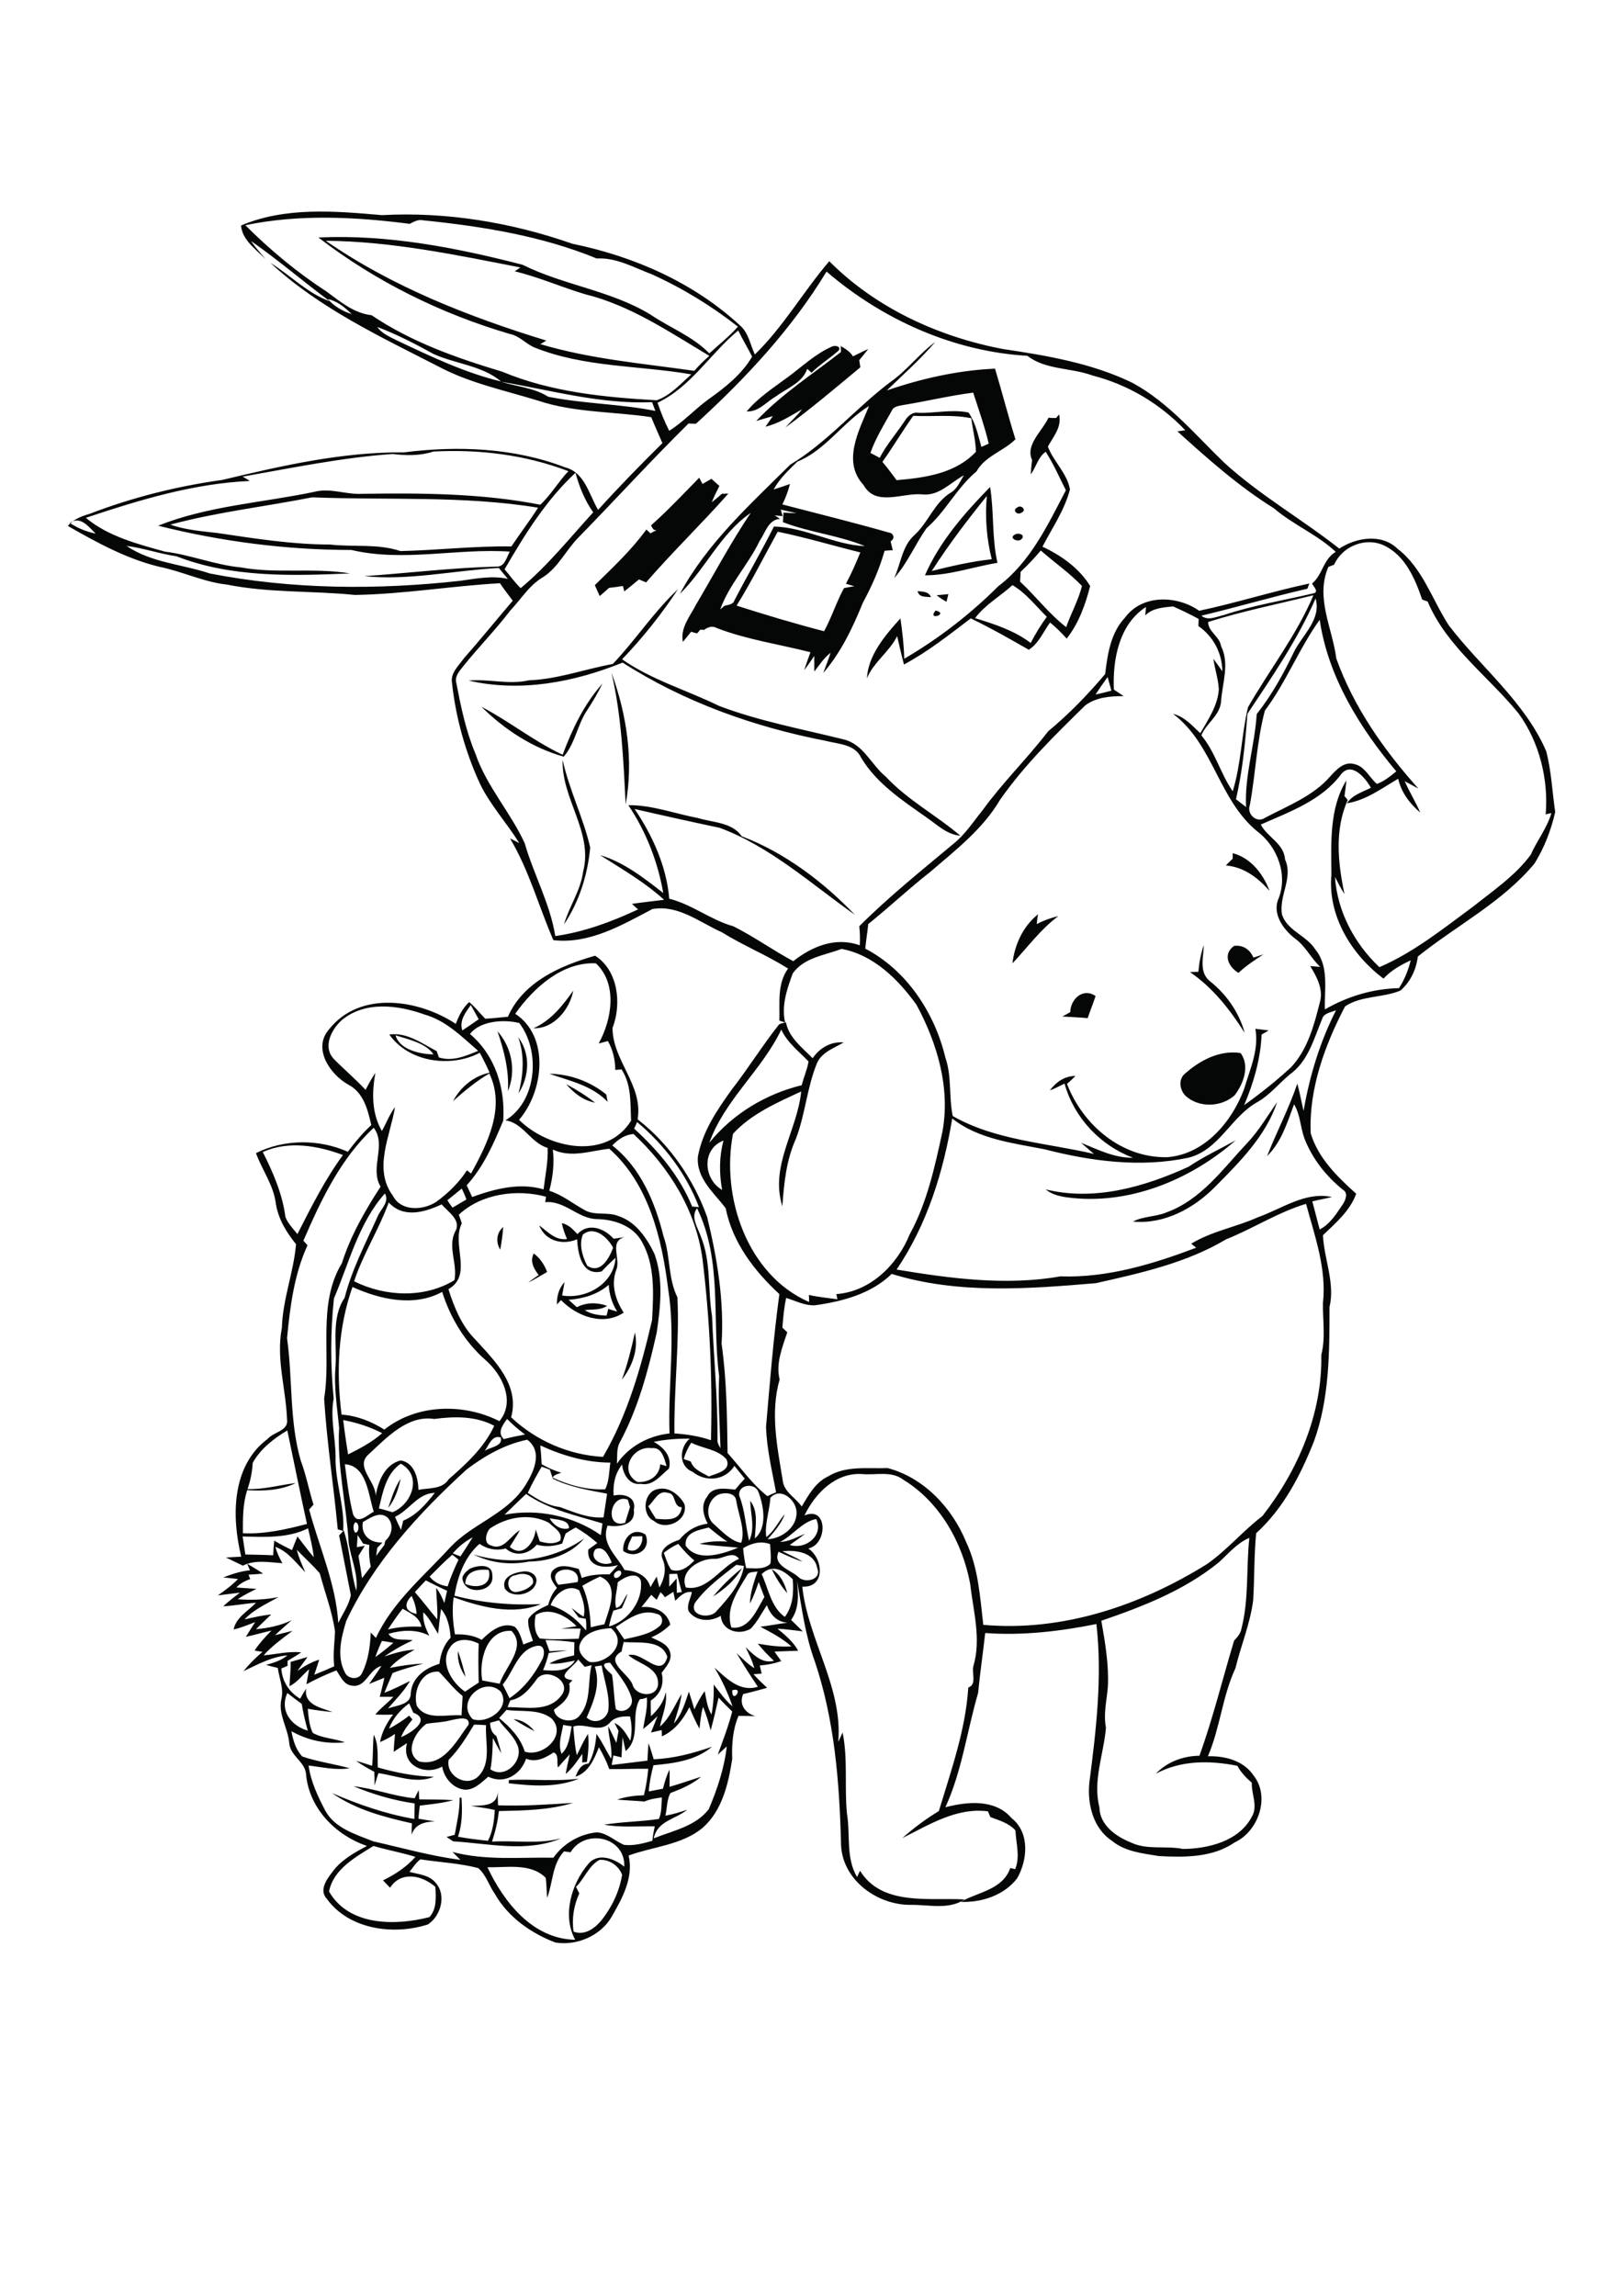 <?xml version="1.0" encoding="utf-8"?>
<!-- Generator: Adobe Illustrator 21.0.2, SVG Export Plug-In . SVG Version: 6.00 Build 0)  -->
<svg version="1.2" baseProfile="tiny" id="Layer_1" xmlns="http://www.w3.org/2000/svg" xmlns:xlink="http://www.w3.org/1999/xlink"
	 x="0px" y="0px" viewBox="0 0 595 842" overflow="scroll" xml:space="preserve">
<path fill="#050706" d="M172.7,662.3c4.4-0.2,9.9,0.3,9.9-5.5c0,1.8,0,3.5,0.1,5.3c9.2,0.3,18.3-0.3,27.5-0.9
	c-8.8,2.7-18.1,2.8-27.2,3c-0.4,3.8-1.3,7.5-2.5,11.2c8.5-0.5,17.1,1,25.4-1.2c-12.8,5.3-26.5,1.9-39.7,1.1
	c-0.8-0.6-1.6-1.1-2.4-1.6c0.8-0.2,2.3-0.6,3-0.8c0.8-4.5,1.9-9,1.8-13.6c0.2,0,0.5,0,0.7,0c0.3,4.8,0.3,9.7-1.3,14.3
	c3.7,0.7,7.3,1.1,11,1.5c1.8-3.5,2.3-7.5,2.5-11.3C178.6,663.1,175.6,662.8,172.7,662.3 M129.7,655.1c7.6,0.8,14.8,3.7,22.4,4.4
	c0.5-1,1-2,1.5-3c0.1,0.8,0.1,2.5,0.2,3.4c4.2,0.1,8.3,0,12.5,0.3c-4,1.1-8.2,1.5-12.3,2c-0.2,1.6-0.4,3.2-0.5,4.8c2,0.3,4,0.7,6,1
	c-3.7,0.1-7.3,1-8.5,4.9c0-1.4,0-2.8,0.1-4.2c-10.2-2.3-20.6-5-29.3-11.1c9.7,4.2,19.8,7.7,30.2,9.5c0-1.9,0.1-3.8,0.1-5.7
	C144.4,660.3,136.9,658.1,129.7,655.1 M186.7,652.8c8.6-0.4,17.2,0.6,25.7-0.5c-8.2,3.4-17.2,2.7-25.8,1.7L186.7,652.8 M137.1,636.2
	c1.9,3.7,1.3,8,1.5,12c6.7,1.9,13.6,3.3,20.6,3.4c-6.6,2.8-13.7-0.4-20.4-1.3c-0.5,1.5-0.9,3-1.4,4.5c0-1.7,0-3.3-0.1-5
	c-2.3-1.2-4.5-2.5-6.7-4c2,0.5,4,1.2,5.9,1.8C136.9,643.8,136.7,640,137.1,636.2 M188.4,630.5c3.1,0.2,5.7,2,7.7,4.4
	C193.5,633.6,190.9,632.1,188.4,630.5 M168,605.5c1.1,3.1,2,6.3,2.8,9.5C168.8,612.2,167.7,608.9,168,605.5 M283.1,575.5
	c3.2,1.9,4.8,5.3,5.7,8.8C286.5,581.7,284.6,578.6,283.1,575.5 M261.6,585.5c3.1-3.8,6.7-7.3,10.6-10.4
	C269.7,579.5,265.8,582.8,261.6,585.5 M189.2,577.7c-3.7,0.2-3.6,5.9-0.1,6.2c2.4-0.3,5-1.2,6.4-3.2
	C196.2,577.3,191.6,576.6,189.2,577.7 M191.5,576.4c2.3-0.5,5.4,0.7,5.3,3.4c-0.5,4.9-8.8,6.9-11.6,2.8
	C183.8,578.5,188.3,576.8,191.5,576.4 M170.7,580.9c4.3,1.8,9.9,0.8,8.6-5.1C175.5,575.3,170.7,576.1,170.7,580.9 M172.4,575.3
	c2.8-1.3,8.3-2,8.2,2.5c0.9,6-9.4,7.4-10.8,1.9C169,578,171.1,576.2,172.4,575.3 M173.7,570.1c13.6,4.1,28.9,2.4,40.6-5.9
	c-4.9,5.9-12.8,8.4-20.3,8.5C187.1,574.1,180,573.2,173.7,570.1 M231.9,563.5c-0.6,1.5-1.7,3-1.6,4.8c3.2,1.6,5.7-1.9,5.3-4.9
	C234.7,563.4,232.9,563.5,231.9,563.5 M228.6,568.8c-0.3-4.6,3.6-9,8.2-6C239.1,568.4,233,572,228.6,568.8 M237.8,552.4
	c0.9,1.6,1.8,3.1,2.8,4.6c4,0.3,8.8,1,9.5-4.2c-3.4-0.2-1.9-5.1-5.1-5.3C241.4,546.3,240,550.6,237.8,552.4 M241.4,546.1
	c4-1,8,2.3,9.7,5.6c1.4,6-6.9,9.9-11.2,6.1C235.1,555.6,236.1,546.9,241.4,546.1 M142.4,553c1.3-3.7,2.4-7.5,4.6-10.7
	C146.1,546.1,144.9,550,142.4,553 M232.9,488.7c1.4,6.2-1,12.5-4.8,17.3C230.2,500.4,231.6,494.6,232.9,488.7 M197.6,467.6
	c-1.8-2.3-3.3-5-1.8-7.9c2.3,1.7,3.9,4.1,4.9,6.8c-2.3,1.3-4.6,2.7-6.9,3.9C195,469.4,196.3,468.5,197.6,467.6 M183.5,458.3
	c-1.7-2.7-1.4-6.2,1.1-8.3C184.4,452.8,184,455.6,183.5,458.3 M208.6,476.7c1,0.9,2,1.8,3,2.7c3.5-1.8,7.4-1.8,11.1-0.5
	c-2.4,1.7-5.4,1.2-8.2,1.6c2.4,1.5,5.2,1.9,8,2c0.2-0.6,0.5-1.9,0.6-2.5c0.8,0.3,2.4,0.8,3.3,1c-1.9-3-2.9-6.3-3.1-9.8
	C219.3,474.7,214,476.3,208.6,476.7 M213.8,452.8c-1.5,3.8-0.1,8,1.6,11.4c4.9,3.2,8.1-2.8,9.5-6.6C223,453.9,218,449.3,213.8,452.8
	 M206.1,448.6c2.4,0.4,4.1,2.3,5.7,4c4-4.3,9.8-2.2,13.3,1.7c1.4-0.2,2.8-0.4,4.1-0.6c-6,1.5-1.3,8-3.2,12.2
	c-1.9,5.4-0.2,10.9,2.8,15.5c-7.5,5-17.2,1.4-23-4.6c-0.4,0.4-1.1,1.2-1.5,1.6c-0.1-3,0.7-5.9,2.8-8.2c-0.3,1.7-0.6,3.3-0.9,4.9
	c8.8,1.5,19-4.3,19.6-13.8c-1.8,1.6-3.5,3.3-5.1,5c-7.3,1.7-8.7-6.5-9-11.8c-5.4,2.3-11.7,0.6-13.9-5.1c3.1,2.3,5.9,5.6,10.2,5
	C207.2,452.6,206.5,450.6,206.1,448.6 M436,427.9c5.5-3.7,11.5-6.5,17.3-9.7c-16.8,14.7-39.6,24-62.1,20.9c-2.7-0.4-5.5-1.1-7.6-2.9
	C401.4,440.6,419.8,435.3,436,427.9 M457.5,419.2c4.3-4.5,7.4-9.9,11-15c-4.2,12.5-13.8,22-22.8,31.1c-7.8,7.9-18.7,13.8-30.1,12.7
	c3.8-2,8.4-1.7,12.4-3.4C440.6,440,448.6,428.7,457.5,419.2 M207.7,397.6c3.7,2,7.3,4.2,10.6,6.8C214,403.6,210.5,400.9,207.7,397.6
	 M201.5,393.8c7.6,0.1,15,2.8,20.9,7.6c0.1,0.7,0.4,2,0.5,2.7C217.2,398.1,209,396.4,201.5,393.8 M434.3,394.1
	c5.6-5.1,13-9.1,20.8-7.9c3.5,4.8,1,11.3-2.2,15.5c-4.9,4.4-13.2,4.7-18.1,0.1C432.9,399.8,432.2,396.3,434.3,394.1 M190.1,380.4
	c4.6,6.1,4.1,14.4,0.1,20.6C192,394.2,192.5,387.1,190.1,380.4 M182.5,378.2c5.3,6,6.9,14.6,3.8,22
	C186.8,392.5,184.9,385.4,182.5,378.2 M392.6,371.2c0.1-4.8,4.7-9.1,9.3-5.9c-0.9,2.7-2,5.4-2.9,8.1c-3.1-0.3-6.2-0.4-9.3-0.6
	C390.5,372.4,391.9,371.6,392.6,371.2 M195.7,377.1c6.4-2.8,10.7-8.3,14.6-13.8C209,370.2,203.1,377.4,195.7,377.1 M454.3,356.8
	c-3.8-2.3-5.8-6.9-1.6-9.9c3.3-0.4,5.8,1.3,7.1,4.3c1.2-0.4,2.4-0.8,3.7-1.2C460.2,352.1,457.1,354.2,454.3,356.8 M439.6,356.4
	c0.3-3.3,0.9-6.7,2-9.8c-0.1,4.5-1.9,10,2.3,13.3c6,4.8,10.6,11.3,12.7,18.9c-5.4-8.5-11.7-16.6-20.1-22.3
	C437.2,356.5,438.8,356.4,439.6,356.4 M380.3,338.9c2.5-1.3,5.2-2.3,7.9-2.9c-6.6,4.9-11.3,11.5-16.8,17.3c0.8-6.9,3.9-13.6,9.4-18
	C380.6,336.1,380.4,337.9,380.3,338.9 M452.2,312.9c6.6,1.7,11.2,7.6,13.5,13.8c-4.3-4.8-9.3-8.7-16-9.3c0.8-0.9,1.7-1.7,2.5-2.5
	C452.2,314.4,452.2,313.4,452.2,312.9 M206.4,278.7c2.4,11,7.6,21.2,10.1,32.1c-0.9,9.9-4,19.9-9.6,28.2c1.9-6.6,6.1-12.4,7-19.3
	C217.7,305.3,205.9,292.9,206.4,278.7 M206.4,276.8c3.5-9.4,7.9-18.6,14.6-26.1c-1.6,3.3-3.5,6.5-5.5,9.6
	c-3.7,5.3-4.4,12.2-8.7,17.2c-11.5-3.2-21.8-10-30.2-18.3C186.8,264.5,195.9,271.9,206.4,276.8 M224.3,246.7
	c5.6,15.2,8.2,32.3,5.2,48.3C228.7,278.9,228,262.5,224.3,246.7 M343.2,223.9C348.4,225.1,339.9,227.9,343.2,223.9 M343.6,218.3
	c1.4-0.1,2.9-0.3,4.3-0.4c-0.2,0.7-0.5,2.1-0.7,2.8C345.9,220,344.7,219.2,343.6,218.3 M336.6,216.8c1.9,0.2,4.1,0.1,4.9,2.2
	C339.7,218.8,337.1,219.2,336.6,216.8 M224.8,243.5c8.3-8.7,15-19.1,23.9-27.4c-6,9.1-12.9,17.8-20.5,25.7
	c10.9,7.6,23.8,11.3,35.6,17.1c14.8,5.6,30.5,8.5,45.8,12.3c7.2,1.8,10,9.3,15.3,13.6c8,8.6,18.6,14.2,27.4,21.7
	c-5-0.4-8.6-4.1-12.4-6.7c-8.8-6.2-18.3-12.4-24-21.9c-2.3-5-8.4-5-13-6.2c-26.3-5.1-51.9-14.2-74.5-28.7
	c-17.8,7.2-37.5,11-56.5,6.6c7.4-0.7,14.7,1.6,22.1-0.1C204.6,249.1,214.5,245.4,224.8,243.5 M372.4,196c1-0.7,3.7,0,2.5,1.5
	C373.8,199.3,369.6,197.3,372.4,196 M373.2,186.1c1.4-1.2,3.6,1.1,1.5,1.9C373.2,189.2,371.1,187,373.2,186.1 M341.8,209.4
	c7.3-1.8,14.5-3.5,22-4.3c-1.9-7.6-2.5-15.4-1.8-23.2C354.8,190.8,347.9,199.9,341.8,209.4 M339.3,211c5.4-12.4,14.5-22.8,23.9-32.4
	c1.5,9.2,0.6,18.7,2.7,27.8C357,207.9,348.4,211,339.3,211 M238.8,192.7c6.2-5.5,11.9-11.6,17.7-17.5c0.3,0.6,0.9,1.7,1.2,2.3
	c1.1-0.6,2.2-1.3,3.3-1.9c1,0.9,1.9,1.8,2.9,2.6c-1,2-2,4-2.8,6c1.3-1,2.5-2,3.7-3.1c0.6,0,1.8-0.1,2.4-0.1
	c-9.8,11.1-20.5,21.4-30.2,32.6c-0.9-0.4-1.7-0.7-2.6-1.1c-1.8,1.5-3.6,3-5.4,4.4c-0.1-0.5-0.4-1.5-0.5-2c-1.7,0.3-3.4,0.5-5.1,0.7
	c-1.1,1-2.2,2-3.4,3c-0.6-1.3-1.2-2.6-1.8-4c6.6-6.5,13.4-12.8,18.9-20.4c0.5,0.5,1,0.9,1.5,1.4c0.7-0.4,1.5-0.8,2.3-1.2
	C239.5,194.7,239.3,193.3,238.8,192.7 M371.4,214.6c-4.5,4.1-10.1,7.2-13.7,12.1c7.1,2.2,14.3,4.5,20.4,9.1c1.7-3.3,3.7-6.6,5.9-9.6
	C379.9,222.2,376.4,217.5,371.4,214.6 M374.4,209.7c-0.1,1.2-0.1,2.4-0.2,3.6c5.8,5.4,10.6,11.8,16.9,16.7c1.8-5.1,4.5-9.9,5.8-15.1
	c-4.6-4.8-10.1-8.6-15.1-13C379.5,204.6,377.1,207.2,374.4,209.7 M387.4,153.3c0.3-0.3,0.8-1,1.1-1.3c1.1,4.6-2.1,8.1-4.1,11.8
	c2,5.4,7.1,9.8,8.1,15.7c-2,7.6-6.5,14.1-10.1,21c6.9,3.2,13.5,7.9,17.5,14.4c-1.7,6.8-4.2,13.7-8.6,19.3c-1.9-2.1-3.9-4.1-6.1-5.9
	c-2.5,3.4-4.1,7.6-7.8,10c-7-4-14-8-21.3-11.5c-7.9,6-15.7,12.2-24.5,16.9c-0.9-3.4-1.7-6.9-2.5-10.4c-2.9,5.8-8.6,9.5-11.1,15.5
	c0.5-8.6,6.7-15.8,12.3-22c0.7,4.9,1.3,9.8,1.4,14.8c12.5-7.3,24.2-16.3,34.5-26.6c11.8-8.9,18.1-22.4,24.8-35.2
	c-2.4-4.7-4.5-9.6-7.4-14.1c-2.8,1.9-3.5,5.6-5.5,8.3c0.1-1.8,0.3-3.5,0.5-5.3c-2.6-5.6,3.8-10.6,6-15.5
	C385.6,153.3,386.5,153.3,387.4,153.3 M308.4,126.9c1.7,1,3.5,2.1,4.5,3.8c1.9-0.9,3.7-1.9,5.6-2.7c-1.1,1.4-2.2,2.8-3.3,4.1
	c0.1,0.9,0.3,1.7,0.4,2.6c-9,7.5-18,15.1-27.5,22.1c2-2.3,4.3-4.3,6.1-6.7c-4.3,2.5-8.5,5.2-13.4,6.4c0.9-1.3,1.8-2.6,2.7-3.9
	c-2,0.6-4.1,1.2-6.1,1.8c9.2-9.8,20.6-17.1,31.1-25.3C308.5,128.5,308.4,127.4,308.4,126.9 M305.2,127.1c1-0.5,3.4-0.2,2.5,1.4
	c-3.2,2.9-6.9,5.1-10,8.2c-0.4-0.4-1.2-1.1-1.6-1.4c-1.8,5.2-7.5,7.1-11.5,10.1c-3.5,2-6.3,5.7-10.7,5.5c4.1-5,9.6-8.5,14.7-12.3
	C294.1,134.6,299,129.8,305.2,127.1 M285.3,195c-5,9-9.6,18.3-15.1,27.1c10.6,3.4,21.3,6.6,32.1,9.4c2.8-5.1,4.5-10.7,7.3-15.8
	c1.3-0.3,2.5-0.5,3.8-0.7c-1-0.3-2.1-0.6-3.1-0.9c2-3.7,3.7-7.6,5.3-11.5C305.5,200.1,295.5,197.1,285.3,195 M286.4,186.9
	c0.2,0.6,0.5,1.8,0.7,2.4c-0.7-0.1-2.2-0.2-2.9-0.3c0.5,0.3,1.4,0.9,1.9,1.3c-4.3,0.3-5.3,5-7.4,8c-4.2,8.8-11.2,16-14.5,25.2
	c0.4-0.3,1.1-0.9,1.5-1.3c1.3-0.4,3.2-0.4,3.7-2c4.7-9.1,9.9-17.9,14.5-27.1c11.6,0.3,22,6.7,33.4,7.2c-9.6-4-20.3-5-30.1-8.8
	c0.1-1.2,0.1-2.3,0.2-3.5c1.6,0.1,3.2,0.2,4.8,0.2C290.3,187.8,288.3,187.3,286.4,186.9 M284.3,184
	C284.8,184.5,284.8,184.5,284.3,184 M323.7,169.4c1.8,2.1,3.5,4.4,5.2,6.7c10.5-0.9,21.5-2.4,29.1-10.4c-0.1-4.2-1.2-8.2-1.7-12.3
	c-7-1.5-14.2-0.5-21.3-0.9C331.1,158,327.6,163.9,323.7,169.4 M331,148.6c-1.5,0.3-3.3,0.5-3.9,2.1c-2.8,5-5.9,10-7.8,15.4
	c1.1,0.6,2.3,1.2,3.4,1.8c2.5-4.8,6.1-8.9,9.1-13.4c1.1-1.8,2.8-3.5,5.1-3.1c6.1,0.2,12.3-1.4,18.4-0.1c2.6,3.8,3.5,8.3,4.7,12.6
	c0.7-0.3,2-0.9,2.7-1.2c-1.5-6.3-3.7-12.5-5.7-18.7C348.3,145.1,339.7,147.2,331,148.6 M326.5,140.2c6.2-4.3,10.6-10.4,16.6-14.8
	c-5.5,6.4-11.8,12-17.8,17.8c12.8-4.4,26.2-7.4,39.7-8c2.6,8.6,4.8,17.3,7.5,25.9c-4.4,4.4-11.1,6.1-14.3,11.8
	c-7.2,6-11.3,14.7-18.3,20.8c-4.2,5.9-7,12.9-11.9,18.3c2.5-5.3,2.9-11.8,7.5-15.8c5.1-4.7,7.3-12,13.4-15.6
	c2.3-1.4,3.3-4.1,4.7-6.3c-5,2.7-9.2,7.8-15.5,7c-7.1-0.6-16.9,4.6-21.3-3.4c-8-8.6-1.7-20,2-29c-9.5,5.8-15.9,16.2-26.3,20.4
	c-3.2,3.1-6.5,6.2-8.7,10.2c2-0.6,4-1.3,6-2c-0.7,2.6-1.6,5.1-2.8,7.5c13,3.4,26.1,6.6,39,10.3c1.9,0.2,2.4,2.3,0.7,3.2
	c0.3,1.1,0.5,2.2,0.8,3.3c-0.8,0-2.2,0.1-3,0.2c-1.9,6.7-4.7,13-8,19.1c-3.7,9.1-8,18.2-14.5,25.7c0.9-2.5,1.9-4.9,2.7-7.4
	c-2.5,1.9-4.1,4.5-6,6.9c0-1.9,0-3.8,0-5.7c-1.2,1.7-2.4,3.5-3.7,5.2c0.7-2.2,1.5-4.4,2.3-6.6c-11.4-2.9-23.2-4.6-34.2-8.8
	c-1.7-1-3.3-0.5-4.8,0.6c-0.4,0-1,0-1.4-0.1c-0.3,0.4-0.9,1.1-1.2,1.4c-0.8-0.2-1.5-0.4-2.2-0.6c-1,1.3-2,2.5-3,3.7
	c-1-5.2,2.6-9.3,4.8-13.6c6.7-11.3,12.8-22.9,20.1-33.7c-11.1,7.6-16.6,20.5-26,29.7c9.9-18.5,25.8-32.8,40.5-47.4
	C303.4,162.3,313.8,149.8,326.5,140.2 M211.3,692c0.4,0.8,0.8,1.6,1.2,2.4c-2,4.4-2.8,9.2-2.1,14c4,1.6,7.8-1.2,10.2-4.1
	c3.8-4.8,6.6-10.5,7.6-16.7c-1.1-3.3-4.8-5.8-8.3-5.5C215.9,684.3,214.4,689,211.3,692 M120.7,693.7c7.3,12.7,24.3,12.6,36.8,9.4
	c2.8-3,2.4-7.3,2.2-11.1c-4.9-4.3-12.6-5.9-16.6,0.3c-0.9-0.9-1.8-1.8-2.6-2.7c4.4-2.1,8.6-4.9,11.9-8.6c-5.1-1.6-10.3-2.5-15.4-4
	C130.4,681.1,122.3,685.5,120.7,693.7 M209.3,679.3c-0.8-0.1-1.6-0.2-2.4-0.3c-4.4,4.7-4,11.3-6.2,17c-0.2-2.4-0.2-4.9-0.5-7.3
	c-5.5-5.6-14.4-3.7-21.4-3.9c6.1,12.9,16.6,26.3,32.2,26.6c-4.8-8.8-1.5-20.4,4.8-27.8c3.5-4.3,9.6-2,13.2,1
	C229.5,673.7,214.7,670.4,209.3,679.3 M206.6,632.6c-0.6,3.5-2,7.1-0.6,10.6c2.8-2.6,3-6.6,3.7-10.1
	C208.6,633,207.6,632.8,206.6,632.6 M164.6,645.4c-1.2,5.5,6,10.1,10.5,6.4c5.4-4.9,2.8-12.8,3.2-19.1c-1.5-0.1-2.9-0.2-4.4-0.2
	C171.1,637.1,168.4,641.6,164.6,645.4 M179.8,631.8c0,2,0.6,3.8,2.3,4.9c0.6,2.1,1.3,4.2,1.8,6.3c-1.1-1.8-2.1-3.7-3.1-5.6
	c-0.1,3.8-0.2,7.7-0.9,11.5c5.8,3.9,12.8-3.9,9.6-9.5c-1.5-3.3-4.4-5.5-6.5-8.5C182.2,631.2,180.6,631.6,179.8,631.8 M165.3,630.9
	c-2.9,0.8-6,0.8-8.9,1.3c-4,2.9-8.3,10.4-2.7,13.8c9,2.1,13.7-7.5,18.2-13.5C172.5,629,167.4,630.5,165.3,630.9 M183.1,630.1
	c4,3.3,7.8,7.1,9.4,12.3c6.7,2.2,15.6-6,9.9-12.1c-4.6-3.7-11.1-2.4-16.6-3.2C184.9,628.1,184,629.1,183.1,630.1 M142.7,634
	c2.6-1.4,5.1-3,7.4-4.8c0.4,0.5,0.8,0.9,1.2,1.4c-1.7,2-3.2,4.1-4.2,6.5c3.6-1.5,11.3-6.4,4.5-9c-0.5-1.1-1-2.3-1.5-3.4
	C146.8,627.1,144.1,630.2,142.7,634 M234.7,623.2c-3.5,5.9,0.6,14.1-5.2,19c-0.4-1.7-0.7-3.4-1.1-5.1c-0.2,2.5-0.3,4.9-0.4,7.4
	c-1-0.2-2-0.5-3-0.7c-0.1,0.9-0.5,2.6-0.6,3.5c4.4-0.5,8.7-1.1,13.1-1.6c0.1-2.1,0.2-4.3,0.4-6.4c0.7,1.9,1.3,3.9,1.9,5.9
	c7.4-0.3,14.5-2.2,21.4-4.6c-6,5.1-14,6.1-21.5,6.8c-0.8,3.1-1.5,6.3-1.7,9.6c1.7-0.3,3.4-0.7,5.2-1c0.6-2.4,1.3-4.8,2.4-7
	c0.1,2.1,0,4.2,0,6.3c3.9-1.1,7.8-2.5,11.6-3.7c-3.3,2.8-7.3,4.5-11.3,6c-1.3,2.5-1.2,5.6-1.8,8.3c2.7-0.5,5.4-1.3,8-2.2
	c-4.4,3.6-10.9,4-12.3,10.5c7-2.8,15.4-4.4,20.2-10.7c3.1-7.3,5.7-15,6.6-23c-1.1,1-2.2,2-3.3,3c1.9-5.2,3.9-10.4,5.3-15.8
	c-1.7-1.7-3.4-3.3-5-5.1c-0.9,4-1.8,8-2.9,12c-0.8-2.9-1.6-5.8-2.8-8.6c-0.8,2.6-1,5.3-1.3,8c-1.4-2.5-2.6-5.2-3.7-7.9
	c-2.3,4.5-5.4,8.6-10.1,10.7c0-0.6,0-1.7-0.1-2.3c-1.3,0.3-2.6,0.6-3.9,0.9c0.8-2,1.6-4,2.4-6c-1.7,1.6-3.4,3.3-5.3,4.7
	c0.6-3.8,1.7-7.6,1.4-11.6C236.6,623,235.3,623.1,234.7,623.2 M112.9,634.7c-0.9-3.2-1.7-6.5-2.2-9.8c-1.8-1.3-3.6-2.7-5.3-4
	C102.5,627.3,106.7,632.9,112.9,634.7 M268.6,619.9C268.4,625.3,273.3,618.5,268.6,619.9 M173.4,630.5c5.7,1.9,14.2-4.3,10.2-10.2
	C177.4,614.6,167.1,624,173.4,630.5 M197,615.7c-2.5,3.4-5.3,7.1-9.8,7.9c-0.3,0.6-0.8,1.9-1,2.5c6.8-0.1,15.1,2,19.8-4.4
	C209.9,616.6,200.5,611.3,197,615.7 M152.9,625.6c3.5,5.6,10.9,3,16.4,3.5c0.1-2.4,0.3-4.7,0.4-7.1c-3.3-2.6-5.8-6-8.7-8.9
	C154.6,612.5,151.4,620.3,152.9,625.6 M218.2,611.2c2.2,6.6-0.4,12.7-3,18.7c2.7,2.5,6.8,1.2,7.9-2.3c0.8-5.7-1.5-11.3-2.4-16.8
	C220,610.9,218.8,611.1,218.2,611.2 M224.5,614.2c0.7,4.2,0.7,8.4,1.4,12.6c2.7,2,6.7-0.7,5.8-4c-1.4-4.9-5-8.9-7.9-13
	C219.3,609.8,222.8,612.6,224.5,614.2 M212.1,608.6c-1.6,2.7-9,6.7-2.1,7.6c-0.3,0.3-0.9,1-1.2,1.3c1,4.6-2.3,7.2-5.6,9.5
	c0.4,4,7,5.4,9.4,2.2c4.4-5.1,2.9-12.4,4.4-18.5c-0.8,0.2-1.6,0.4-2.5,0.6C213.7,610.4,212.9,609.5,212.1,608.6 M184.4,617.8
	c0.9,1.7,1.7,3.3,2.5,5c5.3-3.5,9.2-8.7,12-14.2c1-1.8,1.1-5.5-1.9-5C189.9,604.9,188.5,613,184.4,617.8 M228.8,602.2
	c-0.3,1.2-0.6,2.4-0.8,3.5c-6.4,3.6,2.3,7.9,4,12c1.1,4.5,9,5.1,9.4,0c0.3-6.3-7.2-7.4-10.9-10.7c5.3-1.5,11.9,9,14.3,0.7
	C242.8,601.1,234.1,602.7,228.8,602.2 M200.1,601.5c0.5,1.4,1,2.7,1.5,4.1c2.2-0.1,4.3-0.3,6.5-0.4c-2.3,0.5-4.5,0.7-6.8,1
	c-0.5,2.1-1.2,4.3-2.1,6.3c4.3,0.3,9.1,0.7,11.7-3.5c-3.1,0.6-6.2,1.4-9.4,1.1c2.8-1.6,6-2.3,9.1-3c0-1.6,0.1-3.2,0.1-4.8
	C207.3,601.8,203.7,601.5,200.1,601.5 M165.2,604c-4.1,5.6,0.5,13.1,5.4,16.4c1.6-1.1,3.3-2.2,5-3.3c-0.1-4.8-0.2-9.5,0-14.3
	C172.4,601.1,167.5,600.5,165.2,604 M140.1,601.8c-0.9,1.9-1.7,3.9-2.4,5.9c2.3-1.6,4.5-3.4,6.6-5.2
	C142.9,602.2,141.5,602,140.1,601.8 M212.8,602.8c-1.2,2.8,1.2,5.4,3.4,6.7c6.4,1,14.6-6.9,7.9-12.4
	C219.9,597.4,214.6,598.4,212.8,602.8 M176.9,616.3c2.1,0.4,4.3,0.8,6.4,1.2c1.9-6.1,10.1-13.5,4.3-19.4
	C178.5,597.6,175.6,609,176.9,616.3 M155.3,591.3c-0.3,3.1,0.8,5.9,2.2,8.6c-4.7-2.5-10.1-2.1-15-0.7c1.9,3,6,1.7,8.9,2.4
	c-3.6,1.6-7.1,3.6-10.4,5.9c3.6-1.2,7.3-2.3,11.1-2.5c-3.3,1.9-6.6,3.8-9.1,6.7c4-0.8,8.1-1.4,12.3-1.6c-3.8,1.1-7.6,2-11.3,3.5
	c-1,2.4-2,4.8-3,7.2c3.3-1.2,6.3-2.8,9.4-4.3c-2.2,3.8-5.3,6.8-8.1,10.1c3.2-1.3,8.5-1.2,8.4-5.8c0.5-5.7,5.4-9.1,10.5-10.6
	c0.4-3.6,1.6-7,4.1-9.6c-0.3-3.8-1-7.6-3.5-10.5c-0.5,3-0.7,6-1.1,9.1C159,596.5,157.6,593.5,155.3,591.3 M225.9,596.7
	c1,1.5,2.1,3,3.1,4.5c4.4-1,9.2-1.7,12.8-4.7c1.7-1.2,1.4-4.3-0.9-4.6C235.5,589.9,230.3,593.8,225.9,596.7 M196.5,592.3
	c-0.6,2.9-0.6,6.3,1.5,8.6c4.7,0.5,9.5,0.2,14.3,0.1c0.3-1.2,0.5-2.5,0.7-3.7c-2.4-0.1-4.8,0-7.2,0c1.9-0.3,3.8-0.6,5.7-0.9
	C207.8,592.6,201.6,589.2,196.5,592.3 M142.3,597.6c4-1,8.2-1.2,12.3-1c-0.7-3.6-4.1-5-6.9-6.6C145.8,592.4,144,595,142.3,597.6
	 M152.8,591.9c-0.1-2.3-0.8-4.5-1.8-6.6C148.1,588.1,148.4,591,152.8,591.9 M242.3,583.9c-0.4,0.7-1,2.1-1.4,2.8
	c-0.5-0.4-1.5-1.3-2-1.8c-1.2,1.5-2.4,3-3.6,4.5c4.6-0.5,9.4,1.6,10.6,6.4c-2,2-4.4,3.6-7,4.7c2.6,1.3,6,2.3,6.9,5.4
	c0.9,3-1.5,5.4-3.1,7.6c1.1,4.2-0.5,7.9-4,10.2c0,1.9,0,3.8,0.1,5.7c2.6-2.4,4.8-5.3,5.4-8.9c0.7,4.4-1.3,8.5-2.1,12.7
	c3.7-3.2,5.4-7.9,7.9-11.9c-0.4,3.7-1.7,7.2-2.8,10.8c2.9-3.3,4.1-7.6,5.5-11.7c0.7,2.2,1.4,4.3,2,6.5c1.1-2.3,2.3-4.6,3.8-6.7
	c0.6,2.9,0.9,6,2.5,8.6c0.7-3.6,0.9-7.3,0.8-11c2.2,2.8,4.2,5.7,6.9,8c-1.7-5-3.9-9.7-6.6-14.2c4.4,3.9,9.3,9.1,15.9,7
	c-2.7-4-5.3-8.1-7.8-12.3c2.1,1.9,4.1,4,6.5,5.5c-0.7-2.7-2-5.2-3.2-7.7c2.9,2.7,5.9,6.1,10.4,5c-2.1-2-4.1-4-5.9-6.3
	c4.1,0.7,8.1,1.3,12.3,1c-3.4-3-7.4-5.1-11.4-7.2c3.4-0.4,6.7-1.1,10.1-1.5c-3.9-0.1-6.4-2.9-7.7-6.4c-1.9,2.9-3.5,6.1-5.9,8.6
	c-4.3,2.6-10.6,0.8-11-4.7c-3.8,2.3-9.1,2.1-11.8-1.7c-0.8-2.4,0.8-4.7,1.2-7c-2.6-0.4-4.4,1.5-6.1,3.2c-0.2-0.8-0.5-2.5-0.7-3.3
	c-1,0.7-2.1,1.3-3.1,2C243.4,585,242.8,584.4,242.3,583.9 M202,588.7c5.2,1.7,9.6,5.1,13,9.3c0.1-1.5,0.1-2.9-0.1-4.3
	c-0.7-0.1-1.9-0.4-2.6-0.5c-0.9-1.2-1.8-2.3-2.6-3.5c1.4,1.1,2.8,2.3,4.4,3.2c0.8-3.3-0.4-6.6-1.6-9.6
	C208.4,580.6,203.3,584.7,202,588.7 M156.2,579.6c-1.3,1.4-2.7,2.8-4,4.3c2.8,3.2,5.4,6.7,8.2,10c0.2-3.9-0.3-7.7-0.4-11.5
	c1.4,1.6,2.2,3.6,3,5.5c0.3-1.5,0.7-3,1-4.5C161.3,582.2,158.8,580.9,156.2,579.6 M213.6,581.6c2.2,4.7,2.9,10,3.1,15.2
	c1.7-0.4,3.3-0.8,5-1.1c1.7-5.5,5.8-14.5-1.6-17.5C217.9,579.2,215.8,580.3,213.6,581.6 M226.6,580.3c-0.2,3.1-1.4,6.3-0.6,9.4
	c2.3-0.4,2.7-3.5,4.2-5.1c-0.6,1.8-1.3,3.5-2.1,5.2c-1,0.3-2.1,0.6-3.1,0.9c-0.7,1.9-1.2,3.8-1.6,5.8c7-2,12.5-9.3,11.7-16.7
	C233.8,576,228.8,578.5,226.6,580.3 M274,577.8c-3.4,5.7-8,12.1-5.7,19.1c6.6,0.9,9.3-6.6,12.1-11.2c-0.7-1.8-1.4-3.7-2.1-5.5
	c-0.9,2.7-1.9,5.4-3.2,7.9c0.1-4.1,1.5-8,2.8-11.8C276.6,576.7,274.7,576.2,274,577.8 M245.5,577.3c0,1.5,0,3,0,4.6
	c0.9-1,1.8-2,2.7-3c0,1.8,0.1,3.5,0.1,5.3c0.4-0.1,1.3-0.3,1.8-0.3c-0.6-2.2-1.2-4.4-1.7-6.7C247.3,577.2,246.4,577.2,245.5,577.3
	 M227.2,576c-1.1,0-2.5,1.3-1.8,2.5C226.7,579.5,229.1,576.6,227.2,576 M204.8,581.2c2.4-0.3,4.7-0.6,7.1-1
	C213.5,573.3,199.6,574.7,204.8,581.2 M279.4,577.3c2.5,5.3,3.4,12.1,8.5,15.7c3-4,3.3-9,2.9-13.8
	C287.5,575.8,283.3,573.5,279.4,577.3 M270.1,573.9c-5.4,4.2-11.2,8.4-15.2,14c-2.2,4.8,5.7,6,8,2.9c4.3-4.7,9-10,10-16.5
	C272.2,574.2,270.8,574,270.1,573.9 M157.6,578.2c1.6,2.1,4,3.2,6.6,3.6c1.1-3.4,2.5-6.6,4-9.8c-0.6-0.5-1.7-1.4-2.3-1.8
	C163,572.7,160.3,575.5,157.6,578.2 M262,571.7c-5.3-0.2-12.9,4.4-10.4,10.5c8,1.5,12.7-7.6,19.5-10.5
	C268.8,568.5,265.1,571.9,262,571.7 M287,568.9c2.5,1.3,5,2.3,7.4,3.8c-3.1-0.9-5.9-2.3-8.8-3.6c-2.2,5,4.1,6.5,7.1,9.1
	c2.4,2.7,8.8,1.2,7.1-3C298.8,569.2,291.8,568.4,287,568.9 M218.4,568.2c-2.6,3.7,2.8,6.5,6,4.9
	C223.4,570.7,221.5,566.6,218.4,568.2 M243.5,569.5c0.8,2.1,1.4,4.3,2.7,6.2c3.4,1.2,6.3-1.1,8.5-3.4c-2.2-1.8-4.1-3.9-5.9-6.1
	C246.9,567.1,245.1,568.2,243.5,569.5 M272.6,567.8c0.2,2.4,0.6,4.9,1.1,7.3c3,0,6.5,0.7,8.9-1.6c0.4-2.4,0-4.8-0.1-7.2
	C279,565,275.6,566,272.6,567.8 M447.2,572.9c-12.6,10.3-28,16.3-43.2,21.5c1.4,8,2.8,16.1,2.4,24.2c-0.4,5-1.7,10-0.7,15
	c-0.8,9.7-4.9,19.4-2.4,29.2c0.1,6.5,6,10.7,11.5,12.9c6,2.9,12.9,1.1,19.2,2.4c9.3-0.1,20.7-2.9,25.3-12c2.2-3.9-0.3-8.2-0.1-12.3
	c-2.1-1.8-4-3.8-5.3-6.2c-10.1-2-20.6-2.1-29.9,2.9c4.2-4.4,10-6.5,16-6.6c5-13.9,8.5-28.3,12.7-42.2c1.2-1.3,2.4-2.6,2.7-4.4
	c2.8-10.9,1.7-22.3,2.9-33.3C453.8,565.9,450.7,569.7,447.2,572.9 M166.1,569.7c0.7,0.3,2.1,0.8,2.8,1.1c1.5-2.3,3.1-4.7,4.5-7
	C170.6,565.3,168.1,567.3,166.1,569.7 M131.2,563c-0.1,1.5-0.2,3-0.3,4.4c0.7-0.1,2.2-0.4,2.9-0.5c-0.8,1.2-1.5,2.5-2.3,3.7
	c0.5,2.7,0.9,5.5,1.3,8.2c1.1-1.4,2.1-2.8,3.2-4.2c-0.5-2.6-0.8-5.3-0.5-8c-0.8-0.2-1.5-0.3-2.3-0.5
	C132.6,565.1,131.9,564.1,131.2,563 M251.5,566.8c4.2,6.3,13.6,3.1,19.3,0.8c-4.7-0.5-9.5-0.7-14.2-1.4c3.3-0.9,6.8-1.1,10.2-0.8
	c-2.4-1.6-4.6-3.4-6.8-5.2C256.6,561.1,251.1,561.8,251.5,566.8 M89,563.5c0.3,2.2,0.7,4.4,1,6.6c3.4,0.1,6.8,0.1,10.2,0.3
	c0.1-1.8,0.2-3.6,0.4-5.4c2.1,1.3,4.3,2.4,6.5,3.5c0.7-1.7,1.3-3.3,2-5c2,2.5,3.9,5.2,6,7.6c-0.4-3.6-1.3-7.1-2.1-10.6
	C105.6,564.2,97.1,563.7,89,563.5 M207.5,562.4c-0.4,1.2-0.9,2.4-1.3,3.7c-3,1-6.2,1.3-9.3,0.4c-2.9,3.5-7.8,4.6-11.4,1.4
	c-3.3,0.9-6.7,0.3-9.6-1.7c-5.5,4.8-8,11.9-9.2,19c10.3,2.7,21,3.6,31.7,3.1c-10.2,4.2-22,1.1-32-2.5c-0.6,4.5-0.3,9.1,0.5,13.6
	c3.4-0.1,6.8,0.3,9.8,2c3.1-3.1,7.5-6.7,12.1-4.8c1.9,1.7,2.4,4.3,3.2,6.5c1.2-0.5,2.3-0.9,3.5-1.3c-0.8-2.6-2-5.2-1.7-8
	c1.6-2.6,4.6-3.9,7.3-5.2c0.6-2.3,1.6-4.5,3.2-6.2c-1.2-1.7-3.1-3.9-1.8-6.1c2.4-3.1,6.7-1.7,9.8-0.9c0.4,1.1,0.8,2.2,1.1,3.3
	c3.3-1.2,6.7-1.4,10.2-1.3c1-1.1,2.1-2.3,3.1-3.4c-4.8,1.3-11.5,0.9-10.9-5.7c1.1-0.8,2.2-1.6,3.3-2.4c-2.5-2.2-5.1-4.1-7.9-5.7
	C210,560.8,208.8,561.6,207.5,562.4 M130.3,558.3c-0.9,1-0.8,2.8,0,3.8C131.9,562.1,131.9,558.3,130.3,558.3 M286.2,565.5
	c3.3-0.1,6.1-1.8,9.1-3c-1.8,1.5-3.7,2.7-5.6,4.1c5.8,1.9,12.6-3.5,9.7-9.5C294.5,557.9,290.8,563.1,286.2,565.5 M201.6,556.8
	c1.4,2.5,4.1,4.5,7.1,3.7C208.9,557.2,204,557.4,201.6,556.8 M179.7,560.6c-1.5,1.6-2.4,5.6,0.5,6.2c4.6,2,7.1-3.7,10.5-5.6
	c-1.1,2.1-2.5,4.1-3.7,6.1c4.8,4.3,9.2-1.8,9.5-6.4c0.5,1.5,1,2.9,1.5,4.4c2.5,0.7,5.2,1.2,7.5-0.3c1.1-3-2.3-4.7-4.1-6.5
	C194.5,554.8,185.9,556.3,179.7,560.6 M133.1,558.2c-0.8,4.8,2.7,7.7,7.2,7.5c-0.5,0.5-1.4,1.5-1.9,1.9c-0.1,1-0.3,2-0.4,3
	c1-1.4,2-2.7,3-4c0.1-0.5,0.2-1.1,0.4-1.6c2.5-2.1,3.1-6,0.8-8.4C139.3,554,135.7,556.8,133.1,558.2 M229.3,558.5
	c0.6-1.9,1.2-3.9,1.8-5.8c-0.2-0.7-0.6-2-0.8-2.7C223.7,547.5,221.6,560.9,229.3,558.5 M185.1,555.5c12.2-2.3,25.1,0.4,35.3,7.5
	c0.2-1.4,0.4-2.9,0.6-4.3c-9.6-2.9-19.6-5-28-10.8C190.3,550.4,187.7,553,185.1,555.5 M282.6,549.3c-0.3,4.8-2.2,9.9-1.5,14.4
	c2.9-2.1,4.4-5.7,6.8-8.4c-1.3,3.5-3.8,6.4-6.3,9.2c5.1-0.2,10.7-4.3,10.6-9.8C292.2,550.2,286.4,545.1,282.6,549.3 M263.4,548.2
	c-3.8,1.9-5,7.8-1.6,10.7c2.9,2.6,6.6,6.5,10.1,6.9c1.6-4.6-1-10.3-1.8-15.2C269.9,547.3,265.7,547.2,263.4,548.2 M144.9,556.3
	c0.7,1.6,1.4,3.2,2.2,4.8c0.3-1.1,0.5-2.3,0.8-3.4c4.9-2,8.4-6.1,11.6-10.2C153.3,547.6,150.1,553.9,144.9,556.3 M271.2,548.6
	c2.1,5.3,2.3,11,3.6,16.5c2.3-4.7,0.5-9.8,0.4-14.7c3.1,4,1.9,9.2,1.7,13.8c4.6-3.8,3.3-11.7,1.4-16.8
	C277.1,543.5,270.5,544.4,271.2,548.6 M193.6,547.5c3.6,2.4,7.4,4.7,11.8,5.2c5.2,1.9,10.4,4.2,16,3.8c0.4-2.9,0.9-5.8,1.3-8.7
	c-6.8-1.3-13.7-2.4-19.9-5.5c-0.4-1.1-0.7-2.2-1.1-3.3c-0.8-0.3-2.3-0.9-3-1.1C196.9,541,195.1,544.2,193.6,547.5 M139,553.2
	c1.7,0.4,3.3,0.9,5,1.4c7.1-2.9,11.1-13.4,3-17.8C141.6,540.5,140.4,547.3,139,553.2 M126.5,537c0.8,6.1,1.5,12.3,3,18.3
	c1.6,4.1,5.3,0.3,7.6-0.9C135.1,548.3,134.6,537.5,126.5,537 M233.8,543.5c4.2,0.3,8.1-2.1,8.4-6.5c0.6,0.2,1.7,0.5,2.3,0.7
	c-0.8-2.8-1.7-7.1-5.5-6.6C232.1,530.1,226.8,539.5,233.8,543.5 M198.2,530.1c0.2,2.3,0.4,4.6,0.5,6.9c2.3,1.3,4.7,2.4,7.2,3.1
	c-1.1,0.5-2.5,0.6-3.2,1.8c6,2.8,12.6,4.6,19.3,4.3c1.5-3,1.4-6.5,1.9-9.8C215,536.4,206.2,533.8,198.2,530.1 M250.8,535.1
	c0.7,0.2,2,0.7,2.6,0.9c1,3,4.1,4,6.6,5.5c2.7-1.1,8.4-2.1,6.5-6.3c-3.3-3.8-8.7-3.9-12.9-6.1C252.3,531,251.4,533,250.8,535.1
	 M171.2,538.9c-17.5,16-34,33.9-44.2,55.6c-1.8,6-3.6,12.9-0.5,18.8c1,2.5,5.1,3,6.3,0.3c2.3-4.6,3-9.8,3.2-14.9
	c0.6,0.7,1.3,1.3,1.9,2c6.2-13.4,17.8-22.8,27.5-33.5c8-8.3,19.9-11.8,26.6-21.4c3.4-5,7.6-13.2,1.4-17.8
	C185.2,529.7,177.8,533.9,171.2,538.9 M239.8,528.8c3.6,1.9,6.8,5.4,5.6,9.8c-3.1,2.5-5.8,6.5-10.4,5.6c-4.1,0.6-6.5-3.6-6.8-7.1
	c-2.6,3.3-3.4,7.3-3.1,11.4c3.7-0.9,8.5,0.5,7.4,5.2c0.8,5.6-5.5,6.5-9.6,5.8c-2.6,6.6,3.4,11.1,6.2,16.3c4.2,0.3,8.3,1.9,9.5,6.3
	c0.7-1.3,1.5-2.6,2.3-3.9c0.2,1,0.7,3,1,4c1.8-3.2,2.7-6.8,1.2-10.3c-1.8-3.9,3-6.2,6.1-7.2c2.6-3.2,6.2-5.4,10.4-5.9
	c-1.6-3.1-2.6-6.8-0.2-9.9c1.9-3.9,6.8-2.9,10.3-2.6c1.1-1.4,2.3-2.7,3.5-4c-1.3-1.6-2.5-3.1-3.8-4.7c-3.4,5.4-10.5,6.1-15.3,2.2
	c-5.3-2.1-4.9-8.9-1.1-12.2C248.4,527.6,244,527.9,239.8,528.8 M177.8,532.1c1.9-1.4,6.8-1.6,5.9-4.9
	C180.5,526.1,179.3,530.1,177.8,532.1 M92.7,536.5c-0.2,3.3-0.8,6.5-1.9,9.6c6,0.2,11.8-1.5,17.7-2.2c-5.5,2.7-11.8,3-17.8,2.6
	c-1.7,5.1-1.6,10.5-1.6,15.8c8,0.4,15.8-1.4,23.5-3.4c-2.5-11.4-4.8-22.9-7.2-34.3C100.4,527.6,95.6,531.3,92.7,536.5 M186,520.4
	c-1.6,2.3-3.7,4.9-1.2,7.4c2.6-0.7,5.2-1.2,7.8-1.7C190.3,524.4,188.1,522.5,186,520.4 M125.9,520.8c0.5,4.2,1.1,8.4,1.8,12.6
	c4.4-2.2,8.8-4.5,12.5-7.8C135.7,523.3,130.8,521.7,125.9,520.8 M135.4,533.2c-5.5,4.6,2.5,10,2.4,15.4c0.9-5.3,3.4-11.6,9.2-13
	c5,0.8,6.4,6.5,6.5,10.8c3.9-0.8,8.7-0.1,11.1-3.9c6.5-5.7,13-11.6,16.7-19.6c-6.7-3.6-14.6-3.5-22-2.5
	C149.6,518.9,142,527.1,135.4,533.2 M125.3,518.8c5.7,0.4,10.9,2.5,15.7,5.5c11.8-9.4,29-9.8,42.2-3.1c6-7.2,1-17.2-5.2-22.5
	c-7.5-6.6-12.8-15.4-15.8-24.9c-10.3,5.6-22.7,2.8-32.9-1.8C124,487,123.3,503.1,125.3,518.8 M257.1,453.5
	c3.8,9.3,2.5,19.5,4.1,29.2c0.6,15,2.1,30,2,45.1c-0.2,1.2,0.5,2.3,1.1,3.3c-0.3-8.8-0.9-17.6-0.5-26.4c-2.7-20.6,1.3-42.3-8.1-61.6
	C253.2,446.4,256,450.2,257.1,453.5 M449.8,454.5c-14.6,8.7-31.4,12.4-47.8,16.1c-24.9,2.1-50.7,4.1-74.9-3.4
	c-7.5,7.3-18,10.1-28.1,11.5c-3.7,0.2-7.1-1.6-10.6-2.7c-0.8,3.6-1.1,7.2-1.4,10.9c0.6,0.6,1.2,1.1,1.8,1.7
	c-1.8,5.5-4.3,11.5-2.8,17.3c-3.5,12.1-0.9,24.7,1.1,36.8c0.3,4.4,4.7,6.5,7,9.8c2.5-4.2,5-8.8,9.6-11c6.6-4.1,14.6-2.8,21.9-3.1
	c13.3,3.5,23.7,14.6,28.8,27.1c4.5,9.5,5.1,20.1,6.3,30.4c29.1,2.6,57.7-7.1,82.1-22.3c7.4-5.2,13.2-12.2,20.3-17.6
	c13.1-16.8,22-37.6,21.6-59.1c1.6-6.3,0.5-12.6,0.6-19c1.4-12.5-3-24.6-6.2-36.4C468.8,444.6,459.8,450.5,449.8,454.5 M142.6,441
	c-3.6,9.9-9.4,18.9-12.7,28.9c11.4,5.7,25.8,6.3,36.8-0.4c1.2-5.9-2.5-12,0.2-17.7c2.6-4.2-2.5-7.3-4.9-10.1
	C155.8,444.6,148,446.9,142.6,441 M168.3,445.5c0.3,0.8,0.9,2.4,1.1,3.2c-3.9,7.7,4.2,18.9-4.9,24.1c2.1,6.7,4.9,13.5,9.9,18.5
	c7.2,7.9,16.3,16.7,13.1,28.5c9.2,8.6,21.1,13.8,33.7,14.5c9-15.4,14-32.9,18-50.2c0.5-9.6,1.2-20.1-3.8-28.8
	c-3.2-5.8-10.2-8.1-16.4-8.2c-7-0.1-11.8-6.9-19-6.2c0.1-0.5,0.2-1.5,0.3-2C189.8,436,176.6,437.7,168.3,445.5 M164.1,440.2
	c0.6,0.9,1.2,1.8,1.9,2.7c1.7-1,3.4-2,5.1-3c-0.5-1.4-1.1-2.7-1.7-4C167.6,437.3,165.9,438.8,164.1,440.2 M202.8,421.6
	c0.6,5.1,0,10.2-1.3,15.1c4.7,1.5,8.5,4.6,12.8,7c3.8,2.3,8.6,0.6,12.6,2.3c6.4,2.1,10.4,8.1,13.2,13.9c3.3,9.2,2.2,19.3,0.8,28.8
	c-3.1,13.9-6.8,27.8-13.6,40.4c-1.2,2.3-0.8,5.1-1,7.7c4.5-6.4,11.5-10.2,19.3-11.1c-0.6-17.7,2.3-35.4-0.5-53
	c-2.3-18.4-7.1-38.6-21.6-51.4C216.7,422,209.6,424.8,202.8,421.6 M96.4,422.5c3.8,7.5,7.2,15.4,8.3,23.8c0.9,2.4,2.8,4.3,4.4,6.3
	c5.1-10,10.1-20,16.7-29C116.5,420.1,105.7,418.3,96.4,422.5 M264.9,436.4c-1.1-6-1.1-12.2,0.5-18.1
	C257.3,421.4,258,432.4,264.9,436.4 M224.6,420.1c10.4,8.1,15.7,20.8,18.8,33.3c2.6,7.3,1.6,15.4,5.1,22.4
	c0.8,16.6-1.3,33.3-1.1,49.9c4.5,0.3,9.1,1,13.4,2.5c0.6-22.2-0.4-44.4-3.1-66.4c-2.4-17.9-12.2-33.7-25.3-45.9
	C229.3,416.1,226.7,417.9,224.6,420.1 M111.3,455c0.4,0.4,1.1,1.3,1.5,1.7c-4.9,10.7-6.4,22.5-7.5,34.1c2.1,14.8,0.8,30.2,5,44.8
	c2,5.3,3,10.8,4.7,16.2c-0.4,0.5-1.2,1.3-1.6,1.8c3.7,13.8,9.8,27.2,10.7,41.6c1.6-3.4,3.9-6.5,4.6-10.2c-1.4-7.3-2.9-14.6-4.3-21.9
	c0.6-0.6,1.1-1.2,1.7-1.8c2.4,7.2,2.4,14.9,4.6,22.1c0.8-6-1.9-11.6-2.8-17.5c-0.8-14.1-4.3-28-3.5-42.2c-0.7-7.6-2-15.1-1.3-22.8
	c0.5-8.2-1.6-17.7,3.3-24.9c2.7-10.5,7.7-20,12.1-29.8c1.1-2.8,4.5-5.3,2.7-8.5c-9.7,10.9-13.1,25.4-18.7,38.5
	c-1.3,12.2-1.3,24.5-0.1,36.7c-1.3,7,0.6,14,0.7,21c-0.3,9.3,3.4,18.3,2.8,27.6c-0.5-0.2-1.5-0.5-2-0.6c-1.5-16-4-31.9-5-48
	c2.7-16.3-2.6-34.6,6.5-49.6c3.2-10.1,8.5-19.3,14.2-28.1c-4.1-6.9,2.3-15.2-2.5-21.6C125,424.8,117.8,440,111.3,455 M232.6,413.9
	c8.8,8,16.8,17.5,21.3,28.6c0.8,0.1,1.7,0.1,2.5,0.2c-4.6-12.2-12.8-22.9-22.7-31.2C233.4,412.2,232.9,413.4,232.6,413.9 M159,386.7
	c-2.6-4.1-9.2-5.5-13.9-7C146.6,385.1,154.3,386.6,159,386.7 M260.2,419.1c8.6-10.6,20.7-17.9,33.9-21.1c0.7-2.9,2-5.7,2.5-8.7
	c-3.5-3.7-7.8-6.9-10-11.7C279.5,392.5,265.8,403.4,260.2,419.1 M172.4,379.2c9.3,7.9,13,19.9,12.2,31.8
	c-3.5,8.4-7.2,16.9-13.4,23.7c0.7,1.4,1.3,2.9,2,4.3c8.3-3,17.4-5.4,26.2-2.8c0.6-5.1,1.7-10.1,1.5-15.2c-6.3-1.9-9.1-9.3-15.5-10.1
	c11.5-7,13-25.3,5.1-35.7C184.6,373.7,176,374.5,172.4,379.2 M485,373.7c-3,7.2-5.1,15.5-11.8,20.3c-4,3.3-7.3,7.5-11.8,10.1
	c-9.8,5.3-14.1,17.7-25.5,20.5c-17.5,3.7-35.6,1.3-52.7-3.1c-11.7-2.3-24.3-3.7-33.9-11.3c-3.2,19.5-9.2,38.9-20.4,55.4
	c19.8,3.3,40.3,6,60.1,2.5c17.2,0.6,33.9-4.5,49.8-10.5c-0.5-0.4-1.4-1.1-1.8-1.5c7.6-4.6,16.5-6.1,24.5-9.7
	c8.8-3.1,17.3-9.5,27.1-7.4c-2.4,0.6-4.8,1-7.2,1.6c0.9,3.4,1.8,6.8,2.7,10.3c3.9-2,6.2-5.9,8.6-9.4c0.9-1.5,1.9-4,0-5.1
	c-6.2-5-11.3-11.4-14.2-18.9c-1.5-4.1-1.5-8.7-3.8-12.5c-2.5,6.7-4.6,13.8-9.9,19c3.5-8.9,8-17.4,11.1-26.6c0.9,3.3,1.5,6.7,2.3,10
	c2.2-12.8,6-25.3,11.9-36.9C488.3,371.3,485.6,371.5,485,373.7 M169.6,377.9c2-1.3,4-2.7,6-4.1c-1-1.8-1.9-3.5-2.9-5.2
	C170.8,371.3,168.4,374.3,169.6,377.9 M125.4,374.1c-3.8,3.4-7.1,9.8-3,14.2c3.8,3.9,8,7.4,11.7,11.4c1.1-2.1,2.2-4.2,3.6-6.2
	c-1.3,7.1-1.4,14.8,2.4,21.3c1.6-2.9,2.8-6.1,4.8-8.8c-1.7,10.6-8.1,22.6-0.8,32.5c3,5.9,11.1,5.4,15.9,2.3c4.4-3.2,8.3-7,11.3-11.6
	c0.4,0.3,1.1,0.9,1.5,1.2c6-11,12.7-24.2,6.7-36.7c-4.8,2.8-9.1,6.4-13.3,10.1c2.8-5.2,7.6-9.2,13.4-10.4c-1.1-2.5-2.3-4.9-3.6-7.3
	c-10.7,5.6-26,3.5-33.2-6.7c6.5-0.9,12,3.3,17.4,6.1c0.2,0.6,0.6,1.7,0.8,2.3c4.9,1.6,9.8-0.5,14.4-2.4c-6-5.2-11.8-11.1-19.6-13.3
	C146.1,368.6,134,367,125.4,374.1 M189,371.8c12.8,8.4,10.4,28.5,1.4,38.9c10.6,10.5,32,15,41.1,0.3c-0.3-6.4,0.2-13.2-3.5-18.8
	c-0.8,0.1-1.5,0.1-2.3,0.2c0-3.7-0.9-7.4-2.7-10.6c-1.1,0.3-2.3,0.6-3.4,0.9c4.9-8.8,7-21.9-1-29.4
	C206.3,352.7,195.7,362.3,189,371.8 M401.9,254.7c2-0.4,3.9-0.9,5.8-1.4c-0.5-1.7-0.9-3.3-1.4-5
	C404.8,250.4,403.3,252.5,401.9,254.7 M464,260.6c-3,11.3-3.4,23.1-5.5,34.6c-1.3,3.3,2.5,6.9,5.6,4.7c8.3-4.4,17.6-7.9,23.9-15.2
	c2.2-2.4,5-5.5,8.7-4.5c4,0.8,5.6,5,8.4,7.3c2.7-1,4.9-2.8,7.1-4.6c-13.4-16-25-34.6-28.1-55.6C476.5,237.9,471.8,250.2,464,260.6
	 M420.1,225.7c0.1-0.8,0.2-2.3,0.3-3.1c-9.9,6.3-12.3,19.4-11.8,30.3c1.2,0.8,2.4,1.6,3.6,2.4c-4.9,0-10.1,0.4-14.1,3.4
	c-11.2,11-22.3,21.8-31.3,34.7c-6.3,10.7-16.3,18.4-25.6,26.4c-7.8,6.1-15,12.9-22.7,19.1c-0.3,3-0.8,6-1.1,9
	c15.2,7.9,25.5,23.6,29.4,40c2.4,6.9,1.2,14.3,2.7,21.4c15.8,9,34.4,9.8,51.8,13.9c-1.6-1.4-3.2-2.7-4.7-4.1
	c6.1,2.5,12.2,5.6,19,5.5c-12.1-4.6-21.6-14.7-25.1-27.2c-1.8,0.9-3.5,1.8-5.4,2.5c2.3-3.1,5.5-5.3,9.4-5.3c-1,1-2,2-3.1,2.9
	c5.8,15.1,20,27.2,36.7,26.9c13.7-1,23.8-12.9,28.3-25.1c2.1-7.1,5.5-14.4,4.1-22c1.6,0.2,3.3,0.4,4.9,0.6c-0.6,0.4-1.9,1.1-2.6,1.5
	c-0.4,9-2.9,17.6-6.4,25.9c6-4.3,11.8-8.9,17.2-13.9c6-6.4,8.4-15.2,10.5-23.6c1.5-4.8-1-9.5-3.5-13.5c0.9,0.1,2.7,0.2,3.7,0.3
	c-3.5-3.3-5.5-7.8-9.4-10.5c-4-3.2-7.9-8.4-6.2-13.8c4-8.9,0.1-19.7-7.5-25.4c-14.2-11.6-16.1-32-30.9-43.1c4.2,1,7,4.3,10,7.1
	c2.9-5,6.4-10.1,6.8-16.1c-0.2-3.8-1.5-7.5-2-11.2c1.1,1.5,2.2,3,3.3,4.6c-0.1-6.7-3.3-12.8-8.8-16.6c0-0.6,0.1-1.9,0.1-2.6
	c-3.1-1.7-6.2-3.2-9.4-4.6C426.6,222.8,422.8,223,420.1,225.7 M457.6,261.8c-0.8,10.5-1.8,21-4.2,31.3c1.2,1,2.5,1.9,3.7,2.9
	c-0.6-11.6,3.2-22.7,3.9-34.1c5.5-7,9.8-14.7,13.6-22.7c3.1-6.3,10.2-12,8-19.7C476,234.6,466.7,248.1,457.6,261.8 M443.2,228.1
	c-0.1,3.5,4.2,5.3,4.7,8.8c3.3,6.6,0.4,13.8,0,20.7c-0.6,5-5.6,7.9-7.2,12.1c5.1,6.1,7,14,11.5,20.5c3.1-10,3.2-20.7,5.6-30.8
	c7.9-13.8,17.8-26.4,24-41.1C469,221.5,455.9,224.1,443.2,228.1 M489.4,207.1c-0.5,0.2-1.6,0.6-2.1,0.8c-4.9,11.3,1.5,22.5,2.9,33.6
	c6.4,17.9,17.5,33.6,30.1,47.7c-1.7-0.9-3.3-1.8-5-2.7c1.7,3.9,4,7.6,5.7,11.5c-3.8-3.2-7-7.4-8.1-12.4c-6,3.5-11.8,7.9-18.8,9
	c2-3.1,5.7-4.1,8.8-5.7c-2-3.5-7-9.7-10.9-5c-7.2,9.7-18.9,13.8-29.5,18.5c2.4,4.7,8.5,6.9,8.9,12.8c3.1,6.8-2.4,13.4-1.1,20.3
	c2,5.9,9,7.6,12.2,12.7c5.1,6.2,3.3,14.7,3.5,22c8.3-4.8,17.6-7.6,27.2-7.8c2-3.1,3.4-6.6,4.3-10.2c-3.7,1.7-7.2,3.7-10,6.7
	c-11.7-8.8-20.5-23-19.1-38.1c-0.1-11.5-0.8-24.5,5.5-34.6c-0.2,1.9-0.4,3.8-0.7,5.8c0.3,0.3,0.9,1,1.2,1.4
	c-4.9,10.8-3.6,23.2-1.2,34.5c-1.3-2-2.4-4.2-3.5-6.3c0.9,12.7,7.1,24.4,16.3,33.1c12.6-5.4,23.5-14.2,34.5-22.3
	c7.4-5.9,15.4-11.3,21-18.9c2.3-5.2,6-9.8,7.6-15.3c-0.5,0.1-1.6,0.3-2.1,0.5c1.1-12.8-2.3-26.5-9.9-37
	c-11.1-13.7-26.4-24.5-33.4-41.1c-0.5-0.2-1.5-0.5-2-0.7c-2.6-7.7-6.3-16.3-14.1-19.9C500.9,196.9,492.4,200.3,489.4,207.1
	 M25.6,191.8c2.9,1.9,6.1,3.2,9.5,3.9C32.6,193.3,29.5,189,25.6,191.8 M114.5,182.4c-17.3,3.4-34.9,5.4-52,10
	c5.6,2,11.6,2.4,17.4,3.1c13.6,2,27.3,4.2,41.1,4.2c8.6,1,17.5-0.4,25.9,2.4c13.6-0.3,27.1-1.9,40.7-1.7c3.2-4.8,6.7-9.4,9.8-14.2
	C170,181.7,142.1,183.5,114.5,182.4 M185.1,208.8c2,2.3,3.7,4.8,5.9,6.9c9.9-8.2,17.9-18.3,26.6-27.8c-3.1-4.4-5.1-9.4-6.5-14.5
	C200.3,183.4,192.4,196.2,185.1,208.8 M144,166.5c-18.5,1.3-36.8,5.1-55,8.3c0.9,0.5,1.8,1,2.6,1.6c-20.6,0.9-40.6,7-60.1,13.5
	c8.1,6.8,18.9,9.6,29,12.4c9.5,1.2,18.4,4.9,27.9,5.8c13.2,2.4,26.8,0,40,2.2c-21.3,0.9-43.5,1.6-63.7-6.3c-6.2-0.9-12.1-3-18.3-3.8
	c9.1,6.2,20.4,6.7,30.5,10.1c30.2,5.9,61.4,6.1,92,2.7c5.8-0.8,11.6-2,17.4-0.7c-1.1-1.3-2.2-2.6-3.3-4c-16.5,0.9-33,4.7-49.4,3
	c16.1-1.1,32.3-3.1,48.4-3.5c3.2,0.2,3.8-3.4,5-5.5c-19.4-1.3-38.9,3.9-58.1-0.6c-23.9,0-47.7-3.1-70.9-8.9
	c18.3-7.3,38.1-8.4,57.2-12.4c6-1.6,11.8,1.1,17.8,0.7c21.8-0.3,43.7-0.2,65.2,4c3.9-3.6,6.6-8.4,10.3-12.3
	c-15.7-6-32.8-8.1-49.5-7.2C154.1,167.2,149,167.1,144,166.5 M183.8,140c5.8,1.8,12.1,2.2,17.3,5.5c13,2.6,26.3,2.6,39.3,5.2
	c-0.4-1.1-0.8-2.1-1.2-3.2C220.3,148.3,202.1,143.1,183.8,140 M241.2,147.7c1.2,3.5,2.6,7,4.3,10.3c5.2-3.3,9.4-7.9,14.3-11.5
	c6.1-4.3,12.3-9.2,16.1-15.7c-1.6-3.2-3.5-6.3-5.1-9.6C260.6,129.6,253.5,141.9,241.2,147.7 M138.4,119.9c1.8,2.6,4.8,3.7,7.5,5.1
	c12.3,5.8,24.6,11.7,37.9,14.9c-7-5.9-16.7-6.4-24.8-10.1C152.3,126.1,145.5,122.6,138.4,119.9 M120.3,109.7
	c2.3,2.7,5.4,4.4,8.7,5.5C126.5,112.7,123.7,110.4,120.3,109.7 M303.2,99.6c-12.8,21.1-29.7,39.2-47.9,55.8c-0.9,0-1.8,0-2.7-0.1
	c-13.8,13.6-26.8,27.9-40.3,41.7c-4.7,4.7-7.5,11.2-13.3,14.8c-4.9,2.9-7.9,8-11.8,12.1c-5.5,7.2-11.8,13.6-17.4,20.6
	c-1.3,1.7-3.1,3.6-2.4,6c1.7,8.8,3.5,17.6,7,25.9c4.1,12,12.9,21.5,18.1,32.9c3.3,11.5,9.3,22.1,11.2,34c10.6-1.5,20.8-5.3,30.4-9.8
	c-0.8-0.6-1.5-1.3-2.3-2c3.9-0.6,7.9-1,11.8-1.5c-7.1-6.5-15.5-11.3-23.5-16.4c8.8,2.6,16.1,8.4,23.2,13.9
	c-2-11.5-6.3-22.5-12.8-32.2c8.7-0.1,17,3.1,25.5,4.7c5.5,1.7,12.5,1.5,16.1,6.7c15.8,6,29.9,16.7,41.5,28.8
	c-16-11.3-31-25-49.6-31.9c-10.4-2.2-20.8-4.5-31.2-6.9c6.6,9.8,11.7,21,12.7,32.9c8.4,2.1,15.2,7.8,23.5,10.1
	c7.6,3.8,14.5,8.8,22,12.8c7-5.5,15.6-9,24.4-5.8c0.1-2.3,0.1-4.7-0.2-7c10.8-10.8,22.8-20.4,34.5-30.2c4.3-3.4,7.3-8.1,10.7-12.3
	c7.4-10.2,16.4-19,24.1-29c7.6-6.3,14.6-13.5,20.9-21c0.9-7.3,2-15.1,7.3-20.7c6.3-8.6,19.1-8.2,27.2-2.5c13.6-2.9,26.8-7.1,40.4-10
	c-0.2,0.5-0.5,1.4-0.7,1.9c-13,3-25.9,6.8-38.9,9.9c2.4,2,5.4,0.4,8.1-0.2c10.8-3.6,22-5.4,33-8c2.2-0.5,0-2.5-0.5-3.6
	c3.8-3,4.1-9,8.7-11.6c-6.8-6.4-15.6-9.9-22.7-16c-12.9-8-24.2-18.1-35.4-28.2c0.7-0.1,2.2-0.3,2.9-0.4
	c-9.2-9.7-21.1-16.8-34.1-20.1c-7.8-2.9-17.2-2-23.8-7.2C349.7,128.9,323.7,117.2,303.2,99.6 M119.5,88.3
	c24.4,16.9,52.6,27.9,80.9,36.6c-0.7,0.4-1.4,0.9-2.2,1.3c18.4,5.5,37.6,7.1,56.5,9.8c1.7-2,3.6-3.8,5.5-5.5
	c-14.6-8.7-28.9-18.5-45.6-22.6c-8.7-2.6-17-6.3-25.8-8.4c0.7-0.5,1.4-0.9,2.1-1.4C167.4,93.5,143.6,88.5,119.5,88.3 M90,82.6
	c9.1,9.1,19.1,17.4,29.9,24.4c5,3.7,10,7.9,16.4,8.6c14.5,9.8,31.2,15.7,47.9,20.7c17.9,7.5,37.5,9.4,56.7,10.5
	c5.1-1.8,8.7-6,12.7-9.5c-19.1-3.3-39.1-2.5-57.4-9.8c-3.2-1.3-5.6-4.3-9.1-5c-25.3-7.4-49.4-19.3-70.3-35.4
	c25.3-1.2,50.5,3.7,74.9,10c15,7.5,32.3,9.4,46.8,18.2c7.2,4.9,15.6,8,21.7,14.3c3.5-3.2,7.3-6.2,10.5-9.8
	c-9.7-7.6-20.3-14.1-31.6-19.2c-6.6-2.5-13-6.2-20.2-5.8c-20.2-8.3-42.1-11.8-63.7-14c-1.8-0.4-3.4,0.5-4.9,1.3
	C130.2,79.5,109.7,78.5,90,82.6 M88.4,82.7c16.3-6.9,34.5-5.3,51.7-3.8c23.7-1.3,47.6,2.7,69.9,10.5c22.5,4.6,44.4,14.2,61.4,29.9
	c3.2,2.7,3.8,7.1,5.5,10.7c10.5-10.2,17.8-23.1,27.3-34.2c17,17.1,40,27.7,63.7,32.2c16.1,2.4,32.7,5.2,47.5,12.4
	c13.3,7.2,23,19,33.7,29.3c13,11.9,28.5,20.7,42.2,31.5c6.2-4.1,15.5-5.6,21.3,0c9.3,7.1,12.7,18.7,18.9,28.2
	c11.8,15.4,27.8,27.9,35.7,46.1c1.9,7.3,2.2,14.9,3.3,22.3c-1.5,6.6-4,13.1-7.6,18.9c-11.8,14.2-28.6,22.7-42.8,34.1
	c-0.6,4.8-2.7,9.3-6.4,12.5c-6.5,2.7-14.4,1.8-20.3,5.8c-7.4,14.2-13.3,30.2-12.6,46.5c2.7,9.1,9.8,16,16.7,22.2
	c-2.3,6.3-7.5,10.7-12.2,15.2c0.4,8.8,4.5,17.5,2.4,26.4c0,16.5,0,33.5-5.7,49.2c-4.9,12.4-11.2,24.6-21.2,33.7
	c-0.8,8.1-0.6,16.4-1.1,24.6c-1.1,8.6-4.5,16.6-6.5,24.9c-4.8,10.3-5.6,21.8-10.1,32.3c6.2-0.2,13.1,1.6,16.7,7
	c6.3,7.8,1.8,20.6-6.9,24.6c-8.1,5.6-18.4,5.5-27.8,5c-6-1-12.4-1.6-17.2-5.6c-6.9-4.5-9.1-13.5-8.3-21.3
	c2.5-19.3,4.8-38.8,2.6-58.2c-13.4,2.7-27.1,4.3-40.8,3.3c-0.8,7.3-1.9,14.6-2.6,22c-4.1,14-5.9,28.6-12,41.9
	c8.1-2.1,18.2-3.1,24.3,4c6.7,5.3,5.9,15.3,2,22.1c-4.8,6.2-13,8.9-20.7,8.6c6.3-3.6,15.4-4.4,18.2-12.4c0.6,0.1,1.2,0.3,1.8,0.4
	c1.9-4.6,0.3-9.4,0.1-14.2c-2.4-2.7-6-3.7-9.2-4.9c-0.2-0.5-0.7-1.6-0.9-2.1c-11.5-1.5-21.5,4.9-31.4,9.8c4.2-3.7,8.6-7,13.4-9.9
	c4.5-14.9,9.8-29.7,10.8-45.3c3.3-1.2,1.1-5.4,1.9-8c2.9-9.9-0.1-20.1-1.2-30c-2.8-15.1-11.1-30-24.5-38.2
	c-4.4-3.4-10.2-1.6-15.2-2.1c-9.7-0.6-17.2,7.1-21.1,15.2c8.6-3.7,8.6,10.6,1.4,12.1c5.5,3.6,6.5,14.4-2.2,14
	c2.1,19.5,14.9,36.9,13.2,56.9c0.5-1.1,1.1-2.3,1.6-3.4c2,9.8,0.6,19.9,1.6,29.8c1.3,7.7-0.5,16.1,3.7,23.2c0.3-0.6,0.8-1.8,1.1-2.3
	c8,13,25.4,9.8,38.3,10.5c-5.7,3.9-13.2,1.9-19.7,2c-12.7,0.1-25.7-9.6-25.6-23c-0.6-22.4-2.4-44.9-9.6-66.3
	c-3.5-9.5-4.8-19.6-6.5-29.5c0.4,4.9,0.9,10-2.2,14.3c1.4,1.4,2.9,2.8,4.3,4.2c-3.1-0.4-6.2-0.8-9.3-1c2.9,2.4,5.8,4.8,7.6,8.1
	c-2.9,0.1-5.8,0.2-8.7,0.3c0.8,1.2,1.7,2.4,2.5,3.5c-2.6,0.9-5.2,1.4-7.9,1.6c0.2,0.7,0.5,2.2,0.7,3c-0.7,0-2.2,0.2-3,0.2
	c1.6,1.8,3.3,3.4,5,5c-2.9,0.8-5.8,1.6-8.8,2.3c-1.6,3.9,0.8,7,4.5,8.1c-2.1-0.1-4.2-0.1-6.2-0.1c-2.1,5-2.5,10.4-2.3,15.8
	c-1.4,9.1-3.7,19-10.9,25.3c-7.7,6.3-18.1,6.8-27.1,10.1c1.9,8.2-2.4,15.8-6.3,22.6c-4.1,6.9-12.8,10.6-20.6,9.3
	c-8.9-3.4-17.3-9.3-22.1-17.7c-2.2-3.1-3.3-7.2-6.2-9.6c-6.9-1.8-14.1-2.1-21.2-3.2c-1.6,1.2-2.7,3-4,4.6c3.3,0.9,7.3,1.1,9.6,4
	c4.1,4.5,1.9,12.3-2.9,15.3c-12.5,4-28.8,1.9-37-9.4c-2.9-3.1-0.2-7,1.9-9.7c3.2-4.5,8.1-7.2,12.8-9.7c-11.4-3.9-21-13.6-22.3-25.9
	c-0.1-5-5.9-7-6.2-11.9c-0.5-5.5-4.1-10.4-2.9-16c1-3.9-0.8-7.7-1.3-11.5c-1.4-0.3-2.9-0.7-4.3-1.1c2.8-0.8,5.6-1.6,7.8-3.5
	c-5.8,0.5-11,3.4-16.1,5.8c2.1-2.6,4.5-5,7-7.1c-0.7-0.1-2.2-0.3-2.9-0.5c1.8-2.7,3.9-5,6.2-7.3c-3.1,0.7-6.2,1.6-9.4,2.3
	c1.1-1.8,2.2-3.6,3.4-5.4c-2.6,1-5.2,2.1-7.9,2.7c0.9-4.5,5.3-6.7,8.2-9.8c-4,0.3-8,1.1-12,1.3c1.9-1.8,4-3.4,6.1-5
	c-2.7,0.3-5.4,0.7-8.1,1c2.6-1.8,5.2-3.7,7.4-6c-1.8-0.2-3.6-0.4-5.4-0.6c3.2-1.2,6.4-2.3,9.8-2.6c-0.3-0.6-0.8-1.8-1-2.4
	c2,1.2,3.9,2.3,5.8,3.6c-1.8,0.2-3.5,0.3-5.3,0.4c0.1,0.4,0.4,1.2,0.6,1.6c-1.9,0.7-3.7,1.6-5.1,3.1c2.4,0.2,4.9,0.3,7.4,0.5
	c-2.4,1.2-4.7,2.3-6.9,3.8c5,0.4,10.1,0.2,15-0.8c-4.4,2.5-9,4.5-12.5,8.2c3.2-0.7,6.5-1.5,9.8-1.8c-1.9,1.8-3.8,3.6-5.6,5.4
	c4.5-0.4,9-1.3,13.1-3.3c-2,1.8-4.1,3.6-6.1,5.5c2.1-0.5,4.3-1.1,6.4-1.6c-3.7,2.8-7.5,5.5-10.6,9c4.6-0.4,9.2-1.6,13.8-1.1
	c-1.6,1.1-3.3,2.1-5,3.1c0,0.6,0,1.2,0,1.8c-0.6,0.3-1.7,0.8-2.3,1c0.3,4.8,2.9,8.7,6.9,11.1c0.7-1.3,1.4-2.5,2.2-3.7
	c-0.9,6,5.5,7,9.7,8.6c-3.1-0.3-6.1-0.7-9.1-1.2c0.3,3,0.5,6,1.8,8.8c3.6,2.1,8,2,11.8,3.5c-6.9,0.7-13.6-0.7-19.6-4.1
	c0.6,3.3,1.6,6.8,4,9.3c5.6,1.9,11.6,2.7,17.4,4.3c-5.1,0.8-10.1-0.4-15.1-1c0.8,5.9,3.4,11.3,6.1,16.5c3.5,6.5,11.1,8.7,17.6,11.3
	c10.6,2.4,21.2,5.4,32,6.8c-0.7-0.7-2.2-2.2-2.9-2.9c12.1,3.2,24.6,1.9,37,2.1c3.7-5.2,9.6-8.7,16-9.3c3.8,0.3,6.6,3.2,9.9,4.6
	c3.5,0.4,7-0.5,10.4-1.5c0.2-1.8,0.5-3.6,0.9-5.3c-6.2-0.1-12.5,0.5-18.6-0.6c6.6-1.1,13.4-1.1,20.1-2.1c1.1-2.5,0.9-5.2,1.1-7.9
	c-2.2,0.3-4.3,0.6-6.4,1.5c-3.3-0.3-6.7-0.4-10-0.7c3.2-1.1,6.5-1.5,9.8-1.6c0.8-3.2,1.3-6.4,1.6-9.7c-4.8-0.1-9.5,0.2-14.3,0.1
	c-1-2.8-2.3-5.4-3.8-8c-1.7,4.3-3.8,9.3-8.6,10.8c0.9-2.2,2-4.7,4.8-4.8c1.9-3.3,2.6-7.1,2.9-10.9c2.1,2.9,3.5,6.1,5.4,9.1
	c0.5-4-1-7.9-1.1-11.9c1.1,2,2,4,3,6.1c0.3-1.5,0.5-3,0.8-4.4c-0.5-1-1-1.9-1.5-2.9c2.8,1.2,4.3,4,5.8,6.5c0.7-2.9,0.6-6-0.1-8.9
	c-2.7-0.1-5.6,0.1-7.5,2.4c-3.7,3.9-8.9-0.2-13.3,1.3c0.3,3.5,0.5,7,1.3,10.5c1.3-2.6,2.5-5.3,4.1-7.8c0.4,3.4,0.1,6.9-0.4,10.3
	c-0.4,0-1.3,0.1-1.7,0.2c0-0.8,0-2.4,0-3.2c-1.8,2.6-3.6,5.3-6.1,7.4c0.4-2.4,1-4.8,1.5-7.2c-1.5,1.6-2.9,3.2-4.3,4.8
	c-0.6-1.7,0.5-4.7-1.6-5.5c-3.1,2-6.4,3.8-10.1,2.3c-2,5.8-7.9,9.5-13.9,6.6c-2.6,2.2-5.4,5.2-9.1,4.7c-4.1-0.7-7.1-4.4-7.8-8.4
	c-6.4,3.5-15.1-0.5-12.9-8.6c-1.6,1-3.3,2.1-4.9,3.2c0.1-2.2,0.3-4.4,0.5-6.6c-1.7,1.2-3.6,2.2-5.5,3c0.7-3.7,2.5-7.1,4.8-10.1
	c-2.1,0.1-4.3,0.1-6.5,0c1.9-2.4,4.5-4.2,6.6-6.5c-1.7,0-3.3,0-5,0c0.6-2.3,1.2-4.6,1.7-7c-1.9,0.8-3.7,1.5-5.6,2.3
	c1.5-2.2,3.1-4.4,4.5-6.6c-4.6,1.1-5.6,8.1-10.8,7.2c-3-0.3-4.2-3.4-5.7-5.6c-3.8,1.5-7.5,3.2-11,5.1c0.3-1.9,0.7-3.7,1-5.5
	c-2.4,2-4.3,4.8-7.2,6.2c0.1-3,0.5-5.9,0.4-8.9c2.1-0.6,4.1-1.2,6.2-1.8c-1.2,1.7-2.5,3.4-3.7,5.1c2.5-1.7,5.1-3.3,8-4.1
	c-0.6,1.8-1.2,3.7-1.8,5.5c2.5-1,4.9-2,7.3-3.1c-0.5-4.3,0.1-8.5,0.3-12.7c-1-7.3-3.7-14.3-5.6-21.4c-2.6-3-5.6-5.7-8.4-8.6
	c0.7,2.9,1.9,5.5,3.1,8.2c-3.4-3.4-6.3-7.6-11-9.3c0.6,2.1,1.5,4.1,2.6,6c-4.8-0.3-10-1.4-14.5,0.9c-2.1-1-4.1-2-6.2-3
	c1.9-0.1,3.7-0.2,5.6-0.3c-3.6-14.6-3.6-33.3,9.7-43.2c2.2-2.6,7.7-2.9,7.1-7.1c-0.4-11.2-4.1-22.3-1.9-33.6
	c0.3-10.5,4.3-20.3,5.2-30.7c-3.5-4.3-6.5-9.2-7.4-14.8c-0.8-6.8-5-12.3-7.3-18.6c10.4-5.2,23.1-5.2,33.7-0.5
	c2.6-3.5,5.4-6.8,8.6-9.8c-1.3-5.6-2.8-11.9-8.4-14.8c-6.8-3.8-13.3-13.4-7-20.4c11.3-14.2,32.8-10.9,46.4-1.9
	c1.1-2.9,2.5-5.8,4.9-8c2.2,1.8,3.9,4.1,5.9,6.1c2.8-0.1,5.5-0.5,8.3-0.7c5.7-12.9,19.4-18.8,32-22.4c8.5,5.4,9.8,17.7,6.4,26.5
	c0,12,11.3,21,9.2,33.5c11.7,9.1,20.5,21.9,25.5,35.8c3.7,15.2,6.3,30.9,5.3,46.5c1.9,13.3,2,26.7,2.2,40.1
	c4.9,5.4,8.9,11.3,14.6,15.8c1.1-0.5,2.1-1,3.2-1.4c-1.5-7.9-3.4-15.8-3.7-23.9c1.4-16.3,2.7-32.6,4.9-48.8
	c-9.2-8.5-17.2-18.9-19.7-31.5c-4.3-5.7-10.8-10.9-10.2-18.9c1.7-9.3,7.1-17.2,12.5-24.7c5.9-7.6,11-15.8,16.9-23.3
	c0.6-1,1.9-0.9,2.9-1.3c1.1,5.7,6,9.3,9.8,13.2c2.6-3.8,6.7-6.2,11.4-5.8c-3.5,2.1-8,3.5-9.8,7.6c-3.7,9-4.3,18.9-7.8,27.9
	c-3.5,7.8-4.3,16.2-4.9,24.6c-4.7-14.8,5.5-27.8,6.9-42.1c-8.9,4.1-18.3,8.2-25,15.5c-4.5,23.1,5.2,51.8,27.9,61.7
	c0-0.7,0-2-0.1-2.6c3.4,0.8,7,1.1,10.5,1.6c-0.1-0.5-0.3-1.4-0.4-1.9c12.5-0.9,22.4-10.8,26.9-21.9c6.4-11.7,9.2-24.7,12-37.6
	c3-16.1-1.9-32.5-9.5-46.6c-6.7-9.3-15.7-18.3-27.5-20.5c-6.2,2.4-13.7,3.1-17.9,9c-2.1,5.8-4.2,11.7-2.8,18
	c-0.5-0.2-1.6-0.5-2.1-0.7c0.2-6.5-0.9-13.4,3.2-19.1c-7.8-4.9-16.4-8.4-24.3-13.3c-8.1-3.6-16-10.2-25.5-8.5
	c-11.2,5.9-23.1,12.9-36.3,11.4c-5.4-12.4-8.9-25.6-15.9-37.3c0.9,0.4,2.6,1.3,3.4,1.7c-4.6-7.4-10.6-13.9-14.4-21.7
	c-5.4-11.7-8.9-24.3-10.3-37.1c-0.6-3.6,2.5-6.3,4.4-9c6.1-6.9,11.9-14.1,17.9-21.1c-1.6-2.1-3.2-4.2-4.7-6.4
	c-17.8,1-35.4,4-53.2,4.3c-15.6-1.6-31.4-0.7-46.9-3.8c-8.5-0.9-16.3-4.8-24.7-6.5c-12.1-2.9-23-8.9-33.7-15c2-2.5,5.1-3.6,8.1-4.5
	c15.6-6,32-10.1,48.6-12.4c21.8-5.2,44-10.3,66.6-10.1c19.7-2.5,40.4-1.7,59.1,5.5c7.2,1.8,8.8,10,12.1,15.6
	c7.6-8.4,15.5-16.5,23.6-24.5c-1.4-3.2-2.8-6.3-4.1-9.5c-13.7-2.1-28-1.6-41.3-6c-12.3-3.8-25-6.4-36.4-12.4
	c-21.6-11.1-44-21.5-62-38.2c7.3,4.5,13.6,11.2,21.8,14.1c-9.7-7.2-19-15.2-28.9-22.1c1.6,2.4,3.5,4.4,5.3,6.6
	C93.4,91.1,88.9,87.9,88.4,82.7"/>
</svg>
